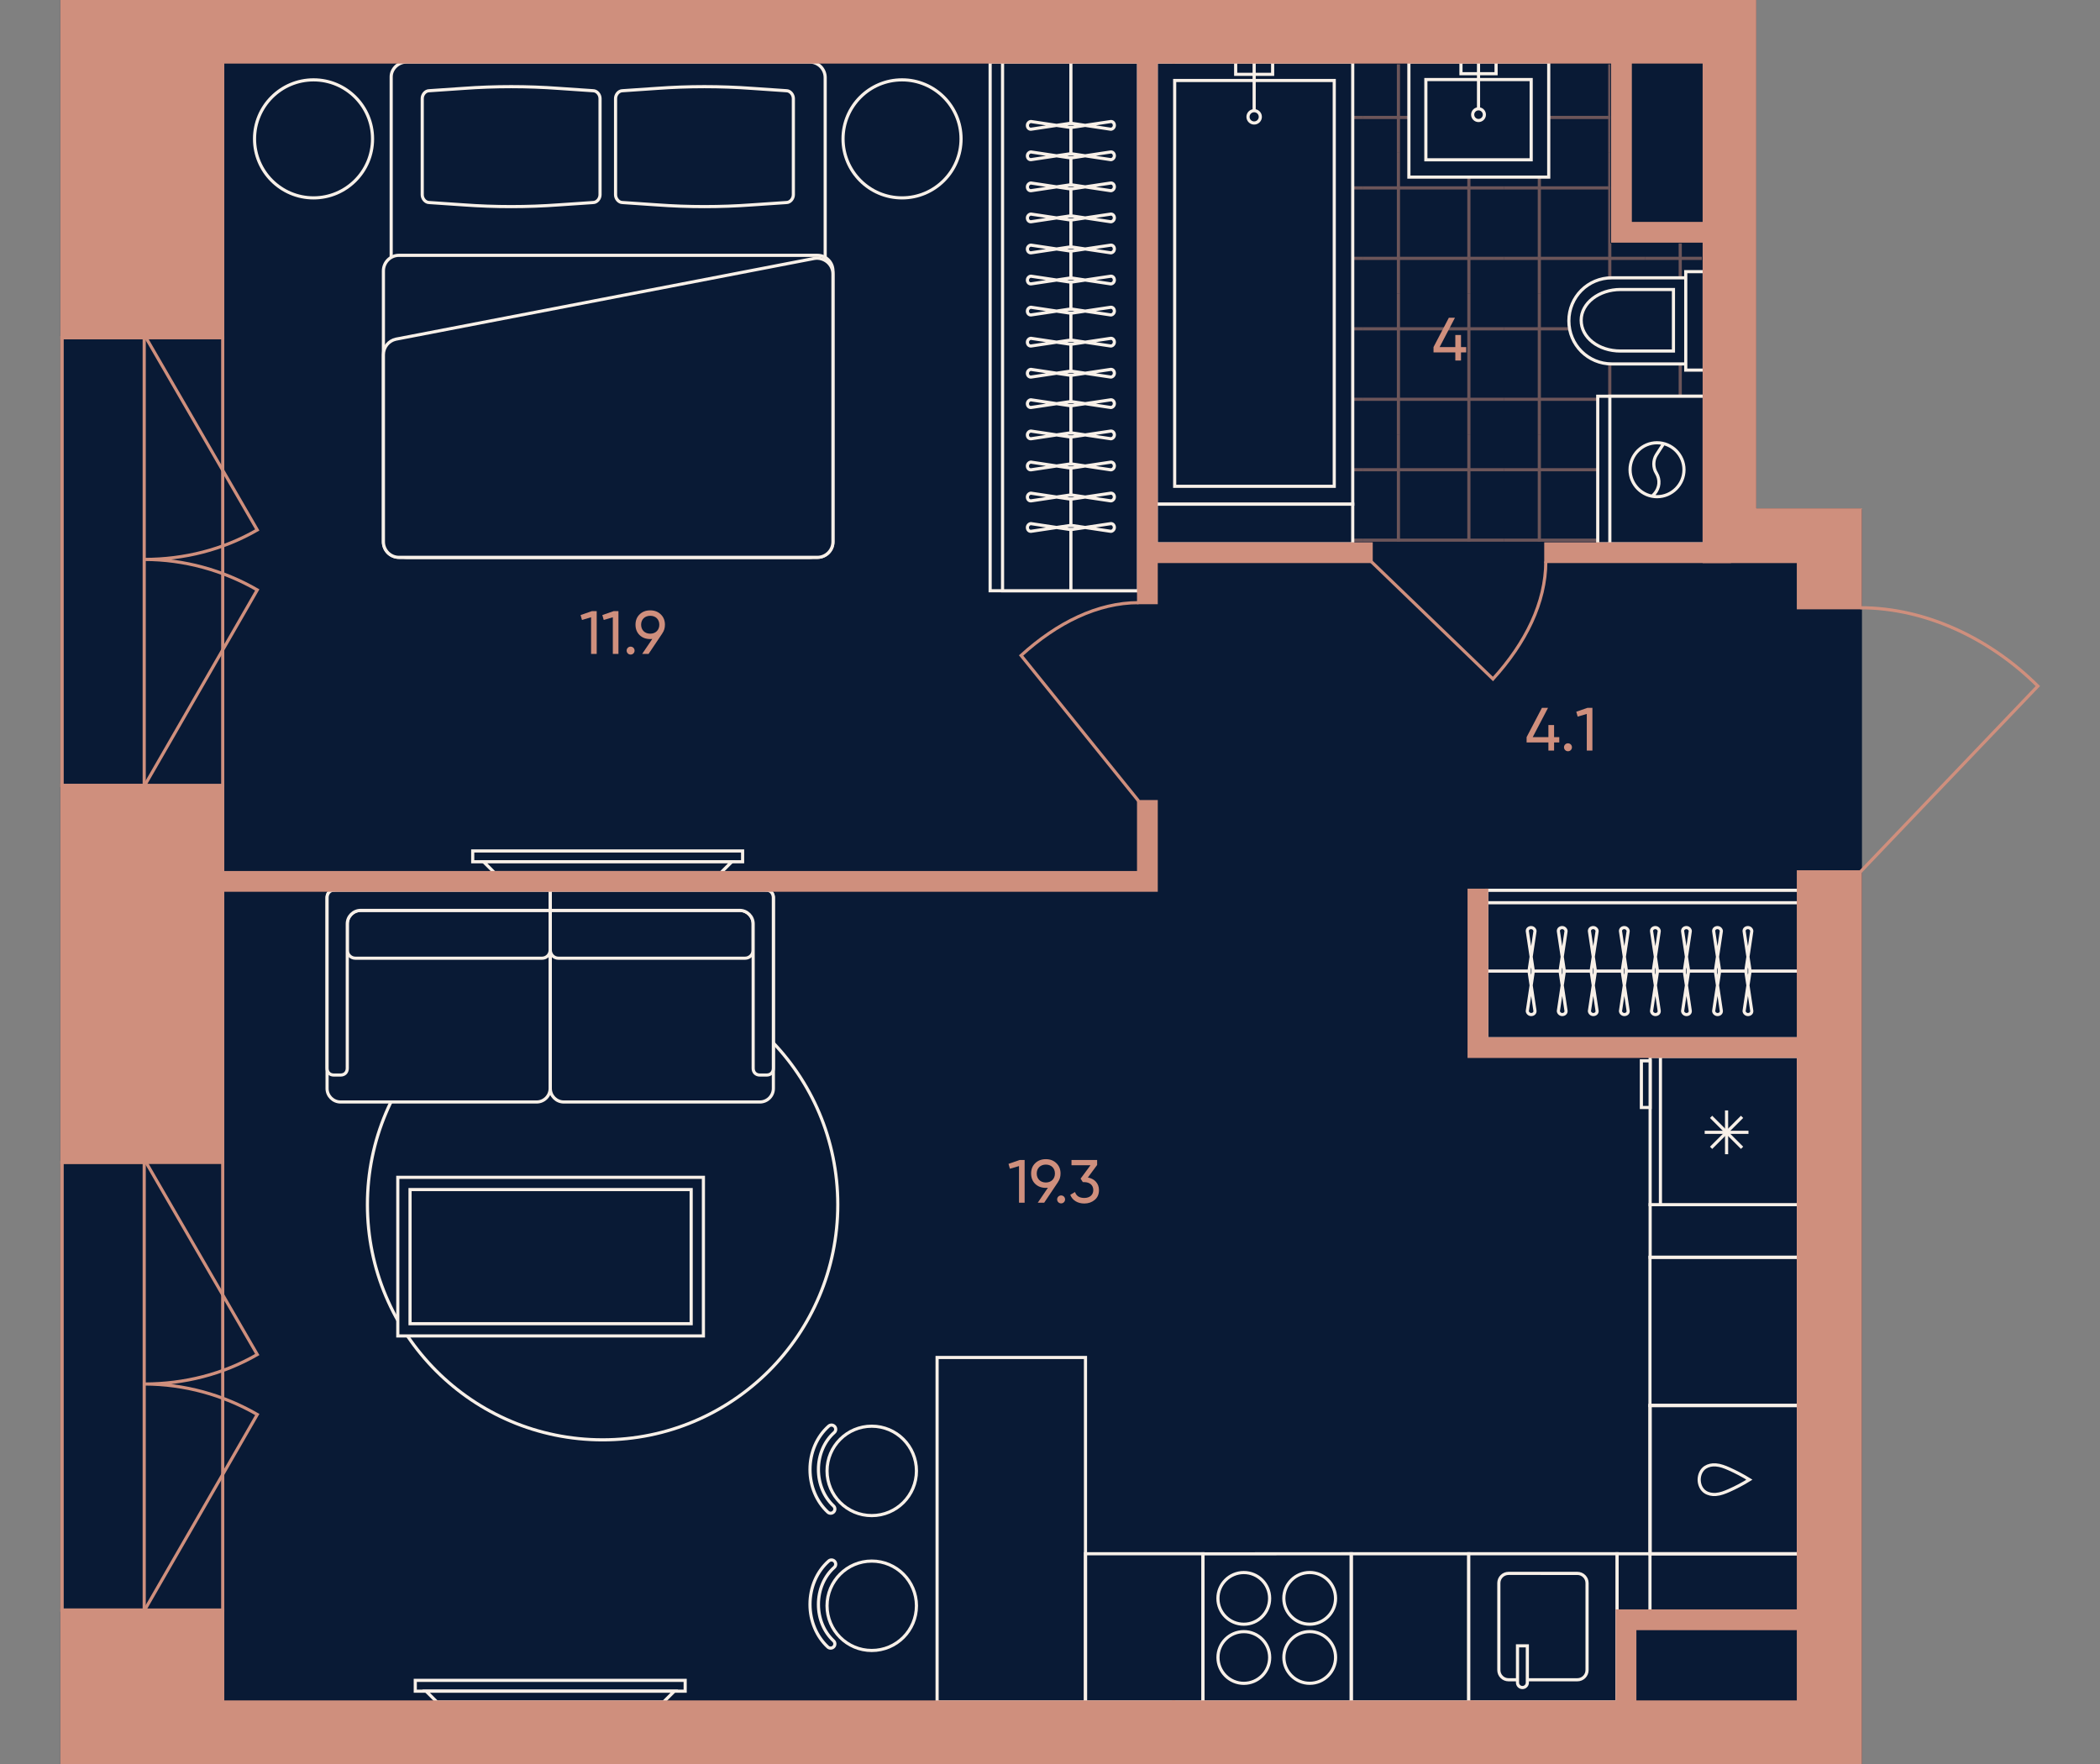 <?xml version="1.0" encoding="utf-8"?>
<!-- Generator: Adobe Illustrator 27.9.0, SVG Export Plug-In . SVG Version: 6.00 Build 0)  -->
<svg version="1.1" id="plan" xmlns="http://www.w3.org/2000/svg" xmlns:xlink="http://www.w3.org/1999/xlink" x="0px" y="0px"
	 viewBox="0 0 500 420" style="enable-background:new 0 0 500 420;" xml:space="preserve">
<rect x="0" y="0" width="500" height="420" fill="#808080" stroke="none"/>
<style type="text/css">
	.st0{fill:#091A35;stroke:#091A35;stroke-width:0.75;stroke-linejoin:round;}
	.st1{clip-path:url(#SVGID_00000010997415291093783130000003022207207204978050_);}
	.st2{opacity:0.5;clip-path:url(#SVGID_00000167395487477658314210000001699234568440435598_);}
	.st3{fill:none;stroke:#CF8F7D;stroke-width:0.75;}
	.st4{opacity:0.5;clip-path:url(#SVGID_00000178202853772319020980000011085787093390095537_);}
	.st5{opacity:0.5;clip-path:url(#SVGID_00000000904523658739587770000007200286535531060381_);}
	.st6{opacity:0.5;clip-path:url(#SVGID_00000003065826603547138150000000158661895307427201_);}
	.st7{opacity:0.5;clip-path:url(#SVGID_00000155144747425134057070000016285485490958231681_);}
	.st8{opacity:0.5;clip-path:url(#SVGID_00000045596336702052726080000011633315783447947929_);}
	.st9{opacity:0.5;clip-path:url(#SVGID_00000070806622402004446010000009154040156224232327_);}
	.st10{opacity:0.5;clip-path:url(#SVGID_00000014614800008782513630000008891403325058904498_);}
	.st11{opacity:0.5;clip-path:url(#SVGID_00000134963009276928004990000002317342845129079227_);}
	.st12{opacity:0.5;clip-path:url(#SVGID_00000054268269816187030930000007581890257555596459_);}
	.st13{opacity:0.5;clip-path:url(#SVGID_00000119796214359158565230000017078791531129513361_);}
	.st14{opacity:0.5;clip-path:url(#SVGID_00000058585892653105230520000008703016848481356946_);}
	.st15{opacity:0.5;clip-path:url(#SVGID_00000026850742999241990310000004452758462436687773_);}
	.st16{opacity:0.5;clip-path:url(#SVGID_00000040542185106964663110000004600151795085269907_);}
	.st17{opacity:0.5;clip-path:url(#SVGID_00000019654358704923046280000013203566820157972653_);}
	.st18{opacity:0.5;clip-path:url(#SVGID_00000177448198770242826960000004297821889633263532_);}
	.st19{opacity:0.5;clip-path:url(#SVGID_00000027597249796325156410000008359370824893979539_);}
	.st20{opacity:0.5;clip-path:url(#SVGID_00000075868240593267531710000006223789546941241767_);}
	.st21{opacity:0.5;clip-path:url(#SVGID_00000183249367558415778900000012768042666724508308_);}
	.st22{opacity:0.5;clip-path:url(#SVGID_00000143609534672940354790000017016777081695791241_);}
	.st23{fill:#091A35;stroke:#F8F0E8;stroke-width:0.75;}
	.st24{fill:#091A35;}
	.st25{fill:none;stroke:#F8F0E8;stroke-width:0.75;}
	.st26{fill:none;stroke:#F8F0E8;stroke-width:0.75;stroke-miterlimit:10;}
	.st27{fill-rule:evenodd;clip-rule:evenodd;fill:#091A35;stroke:#F8F0E8;stroke-width:0.75;}
	.st28{fill:#CF8F7D;}
	.st29{fill:none;stroke:#CF8F7D;stroke-width:0.75;stroke-miterlimit:10;}
	.st30{fill:#CF8F7D;stroke:#CF8F7D;stroke-width:0.75;stroke-miterlimit:10;}
	.st31{fill:none;stroke:#CF8F7D;stroke-width:0.75;stroke-linecap:square;}
</style>
<g id="Floor">
	<polygon id="_x31_0_00000147901741794315579300000001355655543518101898_" class="st0" points="442.952,144.708 
		442.952,144.708 442.952,121.404 417.795,121.404 417.795,0 14.747,0 14.747,420 442.952,420 
		442.952,207.582 442.952,207.582 	"/>
	<g id="Wet_Floor_00000041295637080887135720000011078357408647869100_">
		<g>
			<defs>
				<path id="SVGID_1_" d="M275.79,15.267h107.674v42.637h21.797v71.086H275.79V15.267z"/>
			</defs>
			<clipPath id="SVGID_00000172420213277971431640000017002960322517208497_">
				<use xlink:href="#SVGID_1_"  style="overflow:visible;"/>
			</clipPath>
			<g style="clip-path:url(#SVGID_00000172420213277971431640000017002960322517208497_);">
				<g>
					<defs>
						
							<rect id="SVGID_00000068667063023548068050000005902304670492799882_" x="391.667" y="2.807" width="33.548" height="33.548"/>
					</defs>
					<clipPath id="SVGID_00000054966660479310075420000015565970700949918367_">
						<use xlink:href="#SVGID_00000068667063023548068050000005902304670492799882_"  style="overflow:visible;"/>
					</clipPath>
					<g style="opacity:0.5;clip-path:url(#SVGID_00000054966660479310075420000015565970700949918367_);">
						<line class="st3" x1="425.215" y1="11.193" x2="391.667" y2="11.193"/>
						<line class="st3" x1="391.667" y1="27.967" x2="425.215" y2="27.967"/>
						<line class="st3" x1="400.054" y1="2.806" x2="400.054" y2="36.354"/>
						<line class="st3" x1="416.828" y1="36.354" x2="416.828" y2="2.806"/>
					</g>
				</g>
			</g>
			<g style="clip-path:url(#SVGID_00000172420213277971431640000017002960322517208497_);">
				<g>
					<defs>
						
							<rect id="SVGID_00000049929163310262070460000016585273134553548697_" x="391.667" y="36.354" width="33.548" height="33.548"/>
					</defs>
					<clipPath id="SVGID_00000142864215718924573140000000500829575569644165_">
						<use xlink:href="#SVGID_00000049929163310262070460000016585273134553548697_"  style="overflow:visible;"/>
					</clipPath>
					<g style="opacity:0.5;clip-path:url(#SVGID_00000142864215718924573140000000500829575569644165_);">
						<line class="st3" x1="425.215" y1="44.741" x2="391.667" y2="44.741"/>
						<line class="st3" x1="391.667" y1="61.515" x2="425.215" y2="61.515"/>
						<line class="st3" x1="400.054" y1="36.354" x2="400.054" y2="69.901"/>
						<line class="st3" x1="416.828" y1="69.901" x2="416.828" y2="36.354"/>
					</g>
				</g>
			</g>
			<g style="clip-path:url(#SVGID_00000172420213277971431640000017002960322517208497_);">
				<g>
					<defs>
						
							<rect id="SVGID_00000179621536408673138030000016918690410587298711_" x="391.667" y="69.902" width="33.548" height="33.548"/>
					</defs>
					<clipPath id="SVGID_00000018225626759308890450000013118377237680544648_">
						<use xlink:href="#SVGID_00000179621536408673138030000016918690410587298711_"  style="overflow:visible;"/>
					</clipPath>
					<g style="opacity:0.5;clip-path:url(#SVGID_00000018225626759308890450000013118377237680544648_);">
						<line class="st3" x1="425.215" y1="78.288" x2="391.667" y2="78.288"/>
						<line class="st3" x1="391.667" y1="95.062" x2="425.215" y2="95.062"/>
						<line class="st3" x1="400.054" y1="69.901" x2="400.054" y2="103.449"/>
						<line class="st3" x1="416.828" y1="103.449" x2="416.828" y2="69.901"/>
					</g>
				</g>
			</g>
			<g style="clip-path:url(#SVGID_00000172420213277971431640000017002960322517208497_);">
				<g>
					<defs>
						
							<rect id="SVGID_00000101091736299218601330000011934476956884937390_" x="391.667" y="103.449" width="33.548" height="33.548"/>
					</defs>
					<clipPath id="SVGID_00000165914526190381960980000015326891493930278799_">
						<use xlink:href="#SVGID_00000101091736299218601330000011934476956884937390_"  style="overflow:visible;"/>
					</clipPath>
					<g style="opacity:0.5;clip-path:url(#SVGID_00000165914526190381960980000015326891493930278799_);">
						<line class="st3" x1="425.215" y1="111.836" x2="391.667" y2="111.836"/>
						<line class="st3" x1="391.667" y1="128.61" x2="425.215" y2="128.61"/>
						<line class="st3" x1="400.054" y1="103.449" x2="400.054" y2="136.997"/>
						<line class="st3" x1="416.828" y1="136.997" x2="416.828" y2="103.449"/>
					</g>
				</g>
			</g>
			<g style="clip-path:url(#SVGID_00000172420213277971431640000017002960322517208497_);">
				<g>
					<defs>
						
							<rect id="SVGID_00000020362574093237016180000000836909760828957077_" x="358.12" y="2.807" width="33.548" height="33.548"/>
					</defs>
					<clipPath id="SVGID_00000130639531424034015130000009890850757754887056_">
						<use xlink:href="#SVGID_00000020362574093237016180000000836909760828957077_"  style="overflow:visible;"/>
					</clipPath>
					<g style="opacity:0.5;clip-path:url(#SVGID_00000130639531424034015130000009890850757754887056_);">
						<line class="st3" x1="391.667" y1="11.193" x2="358.12" y2="11.193"/>
						<line class="st3" x1="358.12" y1="27.967" x2="391.667" y2="27.967"/>
						<line class="st3" x1="366.507" y1="2.806" x2="366.507" y2="36.354"/>
						<line class="st3" x1="383.28" y1="36.354" x2="383.28" y2="2.806"/>
					</g>
				</g>
			</g>
			<g style="clip-path:url(#SVGID_00000172420213277971431640000017002960322517208497_);">
				<g>
					<defs>
						
							<rect id="SVGID_00000106851429057931085830000010277341427170233217_" x="358.12" y="36.354" width="33.548" height="33.548"/>
					</defs>
					<clipPath id="SVGID_00000098183968128070613840000014661857206949416619_">
						<use xlink:href="#SVGID_00000106851429057931085830000010277341427170233217_"  style="overflow:visible;"/>
					</clipPath>
					<g style="opacity:0.5;clip-path:url(#SVGID_00000098183968128070613840000014661857206949416619_);">
						<line class="st3" x1="391.667" y1="44.741" x2="358.12" y2="44.741"/>
						<line class="st3" x1="358.12" y1="61.515" x2="391.667" y2="61.515"/>
						<line class="st3" x1="366.507" y1="36.354" x2="366.507" y2="69.901"/>
						<line class="st3" x1="383.28" y1="69.901" x2="383.28" y2="36.354"/>
					</g>
				</g>
			</g>
			<g style="clip-path:url(#SVGID_00000172420213277971431640000017002960322517208497_);">
				<g>
					<defs>
						
							<rect id="SVGID_00000025427935925050395950000004552501920783404195_" x="358.12" y="69.902" width="33.548" height="33.548"/>
					</defs>
					<clipPath id="SVGID_00000090993737251846236980000013674419339169981847_">
						<use xlink:href="#SVGID_00000025427935925050395950000004552501920783404195_"  style="overflow:visible;"/>
					</clipPath>
					<g style="opacity:0.5;clip-path:url(#SVGID_00000090993737251846236980000013674419339169981847_);">
						<line class="st3" x1="391.667" y1="78.288" x2="358.12" y2="78.288"/>
						<line class="st3" x1="358.12" y1="95.062" x2="391.667" y2="95.062"/>
						<line class="st3" x1="366.507" y1="69.901" x2="366.507" y2="103.449"/>
						<line class="st3" x1="383.28" y1="103.449" x2="383.28" y2="69.901"/>
					</g>
				</g>
			</g>
			<g style="clip-path:url(#SVGID_00000172420213277971431640000017002960322517208497_);">
				<g>
					<defs>
						
							<rect id="SVGID_00000152984491806085675100000011947848448472625554_" x="358.12" y="103.449" width="33.548" height="33.548"/>
					</defs>
					<clipPath id="SVGID_00000122699783159018274490000004549880949407556239_">
						<use xlink:href="#SVGID_00000152984491806085675100000011947848448472625554_"  style="overflow:visible;"/>
					</clipPath>
					<g style="opacity:0.5;clip-path:url(#SVGID_00000122699783159018274490000004549880949407556239_);">
						<line class="st3" x1="391.667" y1="111.836" x2="358.12" y2="111.836"/>
						<line class="st3" x1="358.12" y1="128.61" x2="391.667" y2="128.61"/>
						<line class="st3" x1="366.507" y1="103.449" x2="366.507" y2="136.997"/>
						<line class="st3" x1="383.28" y1="136.997" x2="383.28" y2="103.449"/>
					</g>
				</g>
			</g>
			<g style="clip-path:url(#SVGID_00000172420213277971431640000017002960322517208497_);">
				<g>
					<defs>
						
							<rect id="SVGID_00000172409725334817902200000011715403418850055615_" x="324.572" y="2.807" width="33.548" height="33.548"/>
					</defs>
					<clipPath id="SVGID_00000105420783083111700610000003455125832637944707_">
						<use xlink:href="#SVGID_00000172409725334817902200000011715403418850055615_"  style="overflow:visible;"/>
					</clipPath>
					<g style="opacity:0.5;clip-path:url(#SVGID_00000105420783083111700610000003455125832637944707_);">
						<line class="st3" x1="358.12" y1="11.193" x2="324.572" y2="11.193"/>
						<line class="st3" x1="324.572" y1="27.967" x2="358.12" y2="27.967"/>
						<line class="st3" x1="332.959" y1="2.806" x2="332.959" y2="36.354"/>
						<line class="st3" x1="349.733" y1="36.354" x2="349.733" y2="2.806"/>
					</g>
				</g>
			</g>
			<g style="clip-path:url(#SVGID_00000172420213277971431640000017002960322517208497_);">
				<g>
					<defs>
						
							<rect id="SVGID_00000124851541937854457420000013934062365810729101_" x="324.572" y="36.354" width="33.548" height="33.548"/>
					</defs>
					<clipPath id="SVGID_00000009572603342918865020000015229646471949781912_">
						<use xlink:href="#SVGID_00000124851541937854457420000013934062365810729101_"  style="overflow:visible;"/>
					</clipPath>
					<g style="opacity:0.5;clip-path:url(#SVGID_00000009572603342918865020000015229646471949781912_);">
						<line class="st3" x1="358.12" y1="44.741" x2="324.572" y2="44.741"/>
						<line class="st3" x1="324.572" y1="61.515" x2="358.12" y2="61.515"/>
						<line class="st3" x1="332.959" y1="36.354" x2="332.959" y2="69.901"/>
						<line class="st3" x1="349.733" y1="69.901" x2="349.733" y2="36.354"/>
					</g>
				</g>
			</g>
			<g style="clip-path:url(#SVGID_00000172420213277971431640000017002960322517208497_);">
				<g>
					<defs>
						
							<rect id="SVGID_00000111882982386176940970000008625355542724374432_" x="324.572" y="69.902" width="33.548" height="33.548"/>
					</defs>
					<clipPath id="SVGID_00000073710992335118937010000013137333475134659772_">
						<use xlink:href="#SVGID_00000111882982386176940970000008625355542724374432_"  style="overflow:visible;"/>
					</clipPath>
					<g style="opacity:0.5;clip-path:url(#SVGID_00000073710992335118937010000013137333475134659772_);">
						<line class="st3" x1="358.12" y1="78.288" x2="324.572" y2="78.288"/>
						<line class="st3" x1="324.572" y1="95.062" x2="358.12" y2="95.062"/>
						<line class="st3" x1="332.959" y1="69.901" x2="332.959" y2="103.449"/>
						<line class="st3" x1="349.733" y1="103.449" x2="349.733" y2="69.901"/>
					</g>
				</g>
			</g>
			<g style="clip-path:url(#SVGID_00000172420213277971431640000017002960322517208497_);">
				<g>
					<defs>
						
							<rect id="SVGID_00000083797679005144422420000002318384231119682214_" x="324.572" y="103.449" width="33.548" height="33.548"/>
					</defs>
					<clipPath id="SVGID_00000148641470348256978550000017941576331672124293_">
						<use xlink:href="#SVGID_00000083797679005144422420000002318384231119682214_"  style="overflow:visible;"/>
					</clipPath>
					<g style="opacity:0.5;clip-path:url(#SVGID_00000148641470348256978550000017941576331672124293_);">
						<line class="st3" x1="358.12" y1="111.836" x2="324.572" y2="111.836"/>
						<line class="st3" x1="324.572" y1="128.61" x2="358.12" y2="128.61"/>
						<line class="st3" x1="332.959" y1="103.449" x2="332.959" y2="136.997"/>
						<line class="st3" x1="349.733" y1="136.997" x2="349.733" y2="103.449"/>
					</g>
				</g>
			</g>
			<g style="clip-path:url(#SVGID_00000172420213277971431640000017002960322517208497_);">
				<g>
					<defs>
						
							<rect id="SVGID_00000060730919586879345910000011892324770010062209_" x="291.024" y="2.807" width="33.548" height="33.548"/>
					</defs>
					<clipPath id="SVGID_00000048492807078752363040000016428641341557011584_">
						<use xlink:href="#SVGID_00000060730919586879345910000011892324770010062209_"  style="overflow:visible;"/>
					</clipPath>
					<g style="opacity:0.5;clip-path:url(#SVGID_00000048492807078752363040000016428641341557011584_);">
						<line class="st3" x1="324.572" y1="11.193" x2="291.025" y2="11.193"/>
						<line class="st3" x1="291.025" y1="27.967" x2="324.572" y2="27.967"/>
						<line class="st3" x1="299.411" y1="2.806" x2="299.411" y2="36.354"/>
						<line class="st3" x1="316.185" y1="36.354" x2="316.185" y2="2.806"/>
					</g>
				</g>
			</g>
			<g style="clip-path:url(#SVGID_00000172420213277971431640000017002960322517208497_);">
				<g>
					<defs>
						
							<rect id="SVGID_00000143619551791102490560000003952685989420759226_" x="291.024" y="36.354" width="33.548" height="33.548"/>
					</defs>
					<clipPath id="SVGID_00000045617092747474686500000010870494161780527022_">
						<use xlink:href="#SVGID_00000143619551791102490560000003952685989420759226_"  style="overflow:visible;"/>
					</clipPath>
					<g style="opacity:0.5;clip-path:url(#SVGID_00000045617092747474686500000010870494161780527022_);">
						<line class="st3" x1="324.572" y1="44.741" x2="291.025" y2="44.741"/>
						<line class="st3" x1="291.025" y1="61.515" x2="324.572" y2="61.515"/>
						<line class="st3" x1="299.411" y1="36.354" x2="299.411" y2="69.901"/>
						<line class="st3" x1="316.185" y1="69.901" x2="316.185" y2="36.354"/>
					</g>
				</g>
			</g>
			<g style="clip-path:url(#SVGID_00000172420213277971431640000017002960322517208497_);">
				<g>
					<defs>
						
							<rect id="SVGID_00000036968460573926428740000006959735840606298252_" x="291.024" y="69.902" width="33.548" height="33.548"/>
					</defs>
					<clipPath id="SVGID_00000063621696508313513240000011103790065386570677_">
						<use xlink:href="#SVGID_00000036968460573926428740000006959735840606298252_"  style="overflow:visible;"/>
					</clipPath>
					<g style="opacity:0.5;clip-path:url(#SVGID_00000063621696508313513240000011103790065386570677_);">
						<line class="st3" x1="324.572" y1="78.288" x2="291.025" y2="78.288"/>
						<line class="st3" x1="291.025" y1="95.062" x2="324.572" y2="95.062"/>
						<line class="st3" x1="299.411" y1="69.901" x2="299.411" y2="103.449"/>
						<line class="st3" x1="316.185" y1="103.449" x2="316.185" y2="69.901"/>
					</g>
				</g>
			</g>
			<g style="clip-path:url(#SVGID_00000172420213277971431640000017002960322517208497_);">
				<g>
					<defs>
						
							<rect id="SVGID_00000052080569817038593870000013541371924352492683_" x="291.024" y="103.449" width="33.548" height="33.548"/>
					</defs>
					<clipPath id="SVGID_00000093856979397386100540000005057288516525424575_">
						<use xlink:href="#SVGID_00000052080569817038593870000013541371924352492683_"  style="overflow:visible;"/>
					</clipPath>
					<g style="opacity:0.5;clip-path:url(#SVGID_00000093856979397386100540000005057288516525424575_);">
						<line class="st3" x1="324.572" y1="111.836" x2="291.025" y2="111.836"/>
						<line class="st3" x1="291.025" y1="128.61" x2="324.572" y2="128.61"/>
						<line class="st3" x1="299.411" y1="103.449" x2="299.411" y2="136.997"/>
						<line class="st3" x1="316.185" y1="136.997" x2="316.185" y2="103.449"/>
					</g>
				</g>
			</g>
			<g style="clip-path:url(#SVGID_00000172420213277971431640000017002960322517208497_);">
				<g>
					<defs>
						
							<rect id="SVGID_00000151514283550571321380000004591146827660573322_" x="257.477" y="2.807" width="33.548" height="33.548"/>
					</defs>
					<clipPath id="SVGID_00000106832201398680025110000005164990889947916418_">
						<use xlink:href="#SVGID_00000151514283550571321380000004591146827660573322_"  style="overflow:visible;"/>
					</clipPath>
					<g style="opacity:0.5;clip-path:url(#SVGID_00000106832201398680025110000005164990889947916418_);">
						<line class="st3" x1="291.025" y1="11.193" x2="257.477" y2="11.193"/>
						<line class="st3" x1="257.477" y1="27.967" x2="291.025" y2="27.967"/>
						<line class="st3" x1="265.864" y1="2.806" x2="265.864" y2="36.354"/>
						<line class="st3" x1="282.638" y1="36.354" x2="282.638" y2="2.806"/>
					</g>
				</g>
			</g>
			<g style="clip-path:url(#SVGID_00000172420213277971431640000017002960322517208497_);">
				<g>
					<defs>
						
							<rect id="SVGID_00000123427885395928171420000014894442791141682097_" x="257.477" y="36.354" width="33.548" height="33.548"/>
					</defs>
					<clipPath id="SVGID_00000093885652669711799830000012249624888157362821_">
						<use xlink:href="#SVGID_00000123427885395928171420000014894442791141682097_"  style="overflow:visible;"/>
					</clipPath>
					<g style="opacity:0.5;clip-path:url(#SVGID_00000093885652669711799830000012249624888157362821_);">
						<line class="st3" x1="291.025" y1="44.741" x2="257.477" y2="44.741"/>
						<line class="st3" x1="257.477" y1="61.515" x2="291.025" y2="61.515"/>
						<line class="st3" x1="265.864" y1="36.354" x2="265.864" y2="69.901"/>
						<line class="st3" x1="282.638" y1="69.901" x2="282.638" y2="36.354"/>
					</g>
				</g>
			</g>
			<g style="clip-path:url(#SVGID_00000172420213277971431640000017002960322517208497_);">
				<g>
					<defs>
						
							<rect id="SVGID_00000096774344543935113060000003071110748929497005_" x="257.477" y="69.902" width="33.548" height="33.548"/>
					</defs>
					<clipPath id="SVGID_00000155855700600437201450000007142104745686509742_">
						<use xlink:href="#SVGID_00000096774344543935113060000003071110748929497005_"  style="overflow:visible;"/>
					</clipPath>
					<g style="opacity:0.5;clip-path:url(#SVGID_00000155855700600437201450000007142104745686509742_);">
						<line class="st3" x1="291.025" y1="78.288" x2="257.477" y2="78.288"/>
						<line class="st3" x1="257.477" y1="95.062" x2="291.025" y2="95.062"/>
						<line class="st3" x1="265.864" y1="69.901" x2="265.864" y2="103.449"/>
						<line class="st3" x1="282.638" y1="103.449" x2="282.638" y2="69.901"/>
					</g>
				</g>
			</g>
			<g style="clip-path:url(#SVGID_00000172420213277971431640000017002960322517208497_);">
				<g>
					<defs>
						
							<rect id="SVGID_00000026882606484646803360000007524348305975645848_" x="257.477" y="103.449" width="33.548" height="33.548"/>
					</defs>
					<clipPath id="SVGID_00000155834681968585512120000004409465898411486104_">
						<use xlink:href="#SVGID_00000026882606484646803360000007524348305975645848_"  style="overflow:visible;"/>
					</clipPath>
					<g style="opacity:0.5;clip-path:url(#SVGID_00000155834681968585512120000004409465898411486104_);">
						<line class="st3" x1="291.025" y1="111.836" x2="257.477" y2="111.836"/>
						<line class="st3" x1="257.477" y1="128.61" x2="291.025" y2="128.61"/>
						<line class="st3" x1="265.864" y1="103.449" x2="265.864" y2="136.997"/>
						<line class="st3" x1="282.638" y1="136.997" x2="282.638" y2="103.449"/>
					</g>
				</g>
			</g>
		</g>
	</g>
</g>
<g id="Furniture">
	<g id="Bathroom_00000003106832051702784610000014176521170986690238_">
		<g id="Bath_00000178193284872452866940000009478649884539436428_">
		</g>
		<g id="WC_00000008827087513817149490000014836632572875657363_">
		</g>
		<g id="Sink_00000026160089068775383570000013672168711159341729_">
		</g>
		<g id="WM_00000145044373250570460830000003723045614648773304_">
		</g>
		<g id="Bath_00000023280589782491198860000013615762184319605384_">
			<g>
				<g>
					
						<rect id="Rectangle_105_x5F_3_00000075860782620273137120000011359555207591990414_" x="275.286" y="14.763" class="st23" width="46.793" height="105.284"/>
					
						<rect id="Rectangle_106_x5F_5_00000031175050831662131470000001375776282790885304_" x="279.686" y="19.163" class="st23" width="37.992" height="96.626"/>
					<g id="Tap_3_00000146468133928195675040000010681834589798130078_">
						
							<rect id="Rectangle_106_x5F_6_00000117663913897308923620000006483817784562736266_" x="294.208" y="14.763" class="st23" width="8.801" height="2.934"/>
						
							<circle id="Ellipse_108_x5F_3_00000093899624863046349030000018304075940414609592_" class="st23" cx="298.609" cy="27.818" r="1.467"/>
						<path id="Vector_19_x5F_3_00000023960104093699910070000001545474454146465672_" class="st23" d="M298.609,26.351V14.763"/>
					</g>
				</g>
				<rect x="275.286" y="120.047" class="st23" width="46.793" height="9.446"/>
			</g>
		</g>
		<g id="WC_00000090263295114087155090000015525928707007579776_">
			<g>
				<path class="st24" d="M401.37,66.146v20.506v1.465h4.394V64.681h-4.394V66.146z"/>
				<path class="st24" d="M383.793,66.146c-5.713,0-10.253,4.541-10.253,10.253s4.541,10.253,10.253,10.253h17.577
					V66.146H383.793z"/>
				<path class="st23" d="M401.37,66.146v20.506 M401.37,66.146h-17.577c-5.713,0-10.253,4.541-10.253,10.253
					s4.541,10.253,10.253,10.253h17.577 M401.37,66.146v-1.465h4.394v23.436h-4.394v-1.465"/>
				<path id="WC_00000137133035210183104720000002552250091792345216_" class="st23" d="M385.844,68.929
					c-5.127,0-9.374,3.222-9.374,7.324s4.101,7.324,9.374,7.324h12.597V68.929H385.844z"/>
			</g>
		</g>
		<g id="Sink_00000026142128102473065130000006584089562566919582_">
			<g>
				
					<rect id="Rectangle_105_x5F_2_00000033332074882824329710000013725223571142689166_" x="335.45" y="14.763" class="st23" width="33.296" height="27.405"/>
				
					<rect id="Rectangle_106_x5F_3_00000063599404392655112060000008715583160605925557_" x="339.49" y="18.942" class="st23" width="25.076" height="19.105"/>
				<g id="Tap_2_00000163790537248316219060000002834134944258507176_">
					
						<rect id="Rectangle_106_x5F_4_00000048486586795697555540000009138371961594260895_" x="347.849" y="14.763" class="st23" width="8.359" height="2.786"/>
					
						<circle id="Ellipse_108_x5F_2_00000109746510405515639280000004433010865194813349_" class="st23" cx="352.029" cy="27.301" r="1.393"/>
					<path id="Vector_19_x5F_2_00000095311173551923607500000011569199118276816815_" class="st23" d="M352.029,25.908V14.763"/>
				</g>
			</g>
		</g>
		<g id="WM_00000178885377368525193980000012743504834390246320_">
			<g>
				
					<rect id="Rectangle_105_x5F_4_00000171690860074539852070000000444946666821531811_" x="380.414" y="94.343" class="st23" width="25.351" height="35.151"/>
				
					<rect id="Rectangle_106_x5F_8_00000071525278339729298610000013921432507962694279_" x="383.294" y="94.343" class="st23" width="22.471" height="35.151"/>
				<g id="Vector_3_00000088125000101435360250000012859182953955098754_">
					<path class="st24" d="M388.109,111.838c0-3.531,2.889-6.42,6.42-6.42c3.531,0,6.42,2.889,6.42,6.42
						c0,3.531-2.889,6.42-6.42,6.42C390.998,118.259,388.109,115.37,388.109,111.838z"/>
					<path class="st25" d="M396.134,105.579l-1.766,2.729c-0.803,1.284-0.803,3.05,0,4.334
						c0.963,1.605,0.802,3.531-0.481,4.976l-0.533,0.533 M388.109,111.838c0-3.531,2.889-6.42,6.42-6.42
						c3.531,0,6.42,2.889,6.42,6.42c0,3.531-2.889,6.42-6.42,6.42
						C390.998,118.259,388.109,115.37,388.109,111.838z"/>
				</g>
			</g>
		</g>
	</g>
	<g id="Sofa_00000124850226402579289540000018279511276634563240_">
		<g id="Small_x5F_table_00000126316649115733070270000010994578174897693841_">
		</g>
		<g id="Small_x5F_table_00000163066580462611405870000018383001962244433794_">
			
				<circle id="Ellipse_110_00000136373068911703475840000011408158528548393393_" class="st23" cx="143.477" cy="286.822" r="55.996"/>
			<g id="Table_00000042705276998056584140000017396573863412720256_">
				
					<rect id="Rectangle_115_00000020373393382333608970000017371706141430400443_" x="94.714" y="280.315" class="st23" width="72.766" height="37.768"/>
				
					<rect id="Rectangle_116_x5F_3_00000143580691389588535230000013709047199873109926_" x="97.63" y="283.231" class="st23" width="66.933" height="31.935"/>
			</g>
		</g>
		<g id="Wardrobe_00000084514837926655307320000000583549718520522936_">
			<rect x="353.981" y="211.97" class="st26" width="75.463" height="35.348"/>
			<g>
				<polygon class="st26" points="417.471,243.82 417.46,215.455 407.34,230.084 				"/>
				<path class="st26" d="M400.903,230.082c-0.002-4.026,6.436-4.028,6.437-0.003"/>
			</g>
			<g>
				<polygon class="st26" points="398.187,243.827 398.176,215.463 388.056,230.092 				"/>
				<path class="st26" d="M381.618,230.089c-0.002-4.026,6.436-4.028,6.437-0.003"/>
			</g>
			<g>
				<polygon class="st26" points="378.126,243.827 378.115,215.463 367.995,230.092 				"/>
				<path class="st26" d="M361.558,230.089c-0.002-4.026,6.436-4.028,6.437-0.003"/>
			</g>
		</g>
		<g id="TV_00000086652997063412359040000015352411539072814981_">
			<g>
				
					<rect id="Rectangle_116_x5F_2_00000042708789157161439170000007430139775158711710_" x="98.875" y="400.084" class="st23" width="64.26" height="2.575"/>
				<path id="Rectangle_117_x5F_2_00000152223631082313876310000015309018378486250369_" class="st23" d="M160.559,402.66
					h-59.109l2.575,2.575h53.958L160.559,402.66z"/>
			</g>
		</g>
		<g id="Small_x5F_sofa_00000072991342029740085290000004940534692473532328_">
			<path class="st27" d="M184.135,213.715v1.603v39.041v4.81c0,1.764-1.443,3.207-3.207,3.207h-46.696
				c-1.764,0-3.207-1.443-3.207-3.207v-31.025v-11.383v-1.443v-3.367h51.506
				C183.493,211.951,184.135,212.753,184.135,213.715z"/>
			<path id="Rectangle_113_00000069373934661281044850000002603929931400535961_" class="st23" d="M176.118,216.761h-45.093v9.46
				c0,1.062,0.861,1.923,1.923,1.923h44.453c1.062,0,1.923-0.861,1.923-1.923v-6.254
				C179.325,218.197,177.889,216.761,176.118,216.761z"/>
			<g id="Union_00000109009104641245685020000015077715989072318120_">
				<path class="st27" d="M182.531,211.951c0.962,0,1.603,0.802,1.603,1.764v1.603v39.041
					c0,0.962-0.641,1.603-1.603,1.603h-1.603c-0.962,0-1.603-0.641-1.603-1.603v-34.392
					c0-1.764-1.443-3.207-3.207-3.207H131.025v-4.81H182.531z"/>
			</g>
			<path class="st27" d="M77.875,213.715v1.603v39.041v4.81c0,1.764,1.443,3.207,3.207,3.207h46.696
				c1.764,0,3.207-1.443,3.207-3.207v-31.025v-11.383v-1.443v-3.367H79.478
				C78.517,211.951,77.875,212.753,77.875,213.715z"/>
			<path id="Rectangle_113_00000095333949476482823620000015538186702508275619_" class="st23" d="M85.892,216.761h45.093v9.46
				c0,1.062-0.861,1.923-1.923,1.923H84.609c-1.062,0-1.923-0.861-1.923-1.923v-6.254
				C82.685,218.197,84.121,216.761,85.892,216.761z"/>
			<g id="Union_00000084509375984571451230000006512884464505925762_">
				<path class="st27" d="M79.479,211.951c-0.962,0-1.603,0.802-1.603,1.764v1.603v39.041
					c0,0.962,0.641,1.603,1.603,1.603h1.603c0.962,0,1.603-0.641,1.603-1.603v-34.392
					c0-1.764,1.443-3.207,3.207-3.207h45.093v-4.81H79.479z"/>
			</g>
		</g>
		<g id="TV_x5F_stand_00000075872691333358476800000004273993802910372252_">
			
				<rect id="Rectangle_116_x5F_2_00000094619116237090446050000004594704444174694307_" x="112.552" y="202.607" class="st23" width="64.26" height="2.575"/>
			<path id="Rectangle_117_x5F_2_00000087370914690163435080000008539870889704975749_" class="st23" d="M174.237,205.183h-59.109
				l2.575,2.575h53.958L174.237,205.183z"/>
		</g>
		<g id="Large_x5F_bed_00000013904375275258352410000005882168685944686501_">
			<g id="Bed_00000018956247552380175390000010729277041928175001_">
			</g>
			<g>
				
					<circle id="Ellipse_112_00000181806247748450093720000014843848715861309585_" class="st23" cx="74.652" cy="33.064" r="14.049"/>
				
					<circle id="Ellipse_113_00000014601071333809315920000009827333284342707352_" class="st23" cx="214.773" cy="33.064" r="14.049"/>
				<g id="Bed_00000047751662128625461320000005038360355590145164_">
					<path id="Rectangle_108_x5F_3_00000051341490552277239390000008925927570619059638_" class="st23" d="M96.835,14.763h95.94
						c2.033,0,3.697,1.664,3.697,3.697v110.544c0,2.033-1.664,3.697-3.697,3.697H96.835
						c-2.033,0-3.697-1.664-3.697-3.697V18.275C93.137,16.427,94.801,14.763,96.835,14.763z"/>
					<path id="Rectangle_112_x5F_3_00000142875104336578444510000008911437421183292806_" class="st23" d="M91.289,64.489
						c0-2.033,1.664-3.697,3.697-3.697h99.637c2.033,0,3.697,1.664,3.697,3.697v64.515
						c0,2.033-1.664,3.697-3.697,3.697H94.986c-2.033,0-3.697-1.664-3.697-3.697V64.489z"/>
					<path id="Rectangle_111_x5F_3_00000125560894015468224380000015317008208154043576_" class="st23" d="M91.289,84.454
						c0-1.849,1.294-3.327,2.958-3.697l99.637-19.225c2.218-0.37,4.436,1.294,4.436,3.697v63.775
						c0,2.033-1.664,3.697-3.697,3.697H94.986c-2.033,0-3.697-1.664-3.697-3.697V84.454z"/>
					<path id="Rectangle_110_00000110463255025805704270000005769017424659376043_" class="st23" d="M146.561,23.451
						c0-0.924,0.739-1.849,1.664-1.849l8.134-0.555c7.579-0.555,15.158-0.555,22.737,0l8.134,0.555
						c0.924,0,1.664,0.924,1.664,1.849v22.922c0,0.924-0.739,1.849-1.664,1.849l-8.134,0.555
						c-7.579,0.555-15.158,0.555-22.737,0l-8.134-0.555c-0.924,0-1.664-0.924-1.664-1.849V23.451z"/>
					<path id="Rectangle_113_x5F_5_00000014606005621828498300000003381885793931261116_" class="st23" d="M100.532,23.451
						c0-0.924,0.739-1.849,1.664-1.849l8.134-0.555c7.579-0.555,15.158-0.555,22.737,0l8.134,0.555
						c0.924,0,1.664,0.924,1.664,1.849v22.922c0,0.924-0.739,1.849-1.664,1.849l-8.134,0.555
						c-7.579,0.555-15.158,0.555-22.737,0l-8.134-0.555c-0.924,0-1.664-0.924-1.664-1.849V23.451z"/>
				</g>
			</g>
		</g>
		<g id="Wardrobe_00000125604959821932699230000003765466893703214752_">
			
				<rect id="Rectangle_116_x5F_4_00000117676496274583459220000015723580065366507709_" x="235.747" y="14.764" class="st23" width="35.348" height="125.891"/>
			
				<rect id="Rectangle_117_x5F_3_00000173159687527403618770000000973152502928319364_" x="238.705" y="14.764" class="st23" width="32.39" height="125.891"/>
			<path id="Vector_25_00000172438333876572743070000008562531055539264945_" class="st23" d="M254.974,14.764v125.891"/>
			<g id="Vector_4_00000121265176620362176430000005207525336085042597_">
				<path class="st23" d="M264.291,28.963c0.592-0.148,1.035,0.296,1.035,0.887c0,0.592-0.592,1.035-1.035,0.887
					l-8.874-1.331c-0.296,0-0.592,0-0.887,0l-8.874,1.331c-0.592,0.148-1.035-0.296-1.035-0.887
					c0-0.592,0.592-1.035,1.035-0.887l8.874,1.331c0.296,0,0.592,0,0.887,0L264.291,28.963z"/>
				<path class="st23" d="M264.291,36.21c0.592-0.148,1.035,0.296,1.035,0.887c0,0.592-0.592,1.035-1.035,0.887
					l-8.874-1.331c-0.296,0-0.592,0-0.887,0l-8.874,1.331c-0.592,0.148-1.035-0.296-1.035-0.887
					c0-0.592,0.592-1.035,1.035-0.887l8.874,1.331c0.296,0,0.592,0,0.887,0L264.291,36.21z"/>
				<path class="st23" d="M264.291,43.605c0.592-0.148,1.035,0.296,1.035,0.887c0,0.592-0.592,1.035-1.035,0.887
					l-8.874-1.331c-0.296,0-0.592,0-0.887,0l-8.874,1.331c-0.592,0.148-1.035-0.296-1.035-0.887
					c0-0.592,0.592-1.035,1.035-0.887l8.874,1.331c0.296,0,0.592,0,0.887,0L264.291,43.605z"/>
				<path class="st23" d="M264.291,51c0.592-0.148,1.035,0.296,1.035,0.887s-0.592,1.035-1.035,0.887
					l-8.874-1.331c-0.296,0-0.592,0-0.887,0l-8.874,1.331c-0.592,0.148-1.035-0.296-1.035-0.887
					s0.592-1.035,1.035-0.887l8.874,1.331c0.296,0,0.592,0,0.887,0L264.291,51z"/>
				<path class="st23" d="M264.291,58.395c0.592-0.148,1.035,0.296,1.035,0.887c0,0.592-0.592,1.035-1.035,0.887
					l-8.874-1.331c-0.296,0-0.592,0-0.887,0l-8.874,1.331c-0.592,0.148-1.035-0.296-1.035-0.887
					c0-0.592,0.592-1.035,1.035-0.887l8.874,1.331c0.296,0,0.592,0,0.887,0L264.291,58.395z"/>
				<path class="st23" d="M264.291,65.79c0.592-0.148,1.035,0.296,1.035,0.887c0,0.592-0.592,1.035-1.035,0.887
					l-8.874-1.331c-0.296,0-0.592,0-0.887,0l-8.874,1.331c-0.592,0.148-1.035-0.296-1.035-0.887
					c0-0.592,0.592-1.035,1.035-0.887l8.874,1.331c0.296,0,0.592,0,0.887,0L264.291,65.79z"/>
				<path class="st23" d="M264.291,73.185c0.592-0.148,1.035,0.296,1.035,0.887c0,0.592-0.592,1.035-1.035,0.887
					l-8.874-1.331c-0.296,0-0.592,0-0.887,0l-8.874,1.331c-0.592,0.148-1.035-0.296-1.035-0.887
					c0-0.592,0.592-1.035,1.035-0.887l8.874,1.331c0.296,0,0.592,0,0.887,0L264.291,73.185z"/>
				<path class="st23" d="M264.291,80.58c0.592-0.148,1.035,0.296,1.035,0.887s-0.592,1.035-1.035,0.887
					l-8.874-1.331c-0.296,0-0.592,0-0.887,0l-8.874,1.331c-0.592,0.148-1.035-0.296-1.035-0.887
					s0.592-1.035,1.035-0.887l8.874,1.331c0.296,0,0.592,0,0.887,0L264.291,80.58z"/>
				<path class="st23" d="M264.291,87.975c0.592-0.148,1.035,0.296,1.035,0.887c0,0.592-0.592,1.035-1.035,0.887
					l-8.874-1.331c-0.296,0-0.592,0-0.887,0l-8.874,1.331c-0.592,0.148-1.035-0.296-1.035-0.887
					c0-0.592,0.592-1.035,1.035-0.887l8.874,1.331c0.296,0,0.592,0,0.887,0L264.291,87.975z"/>
				<path class="st23" d="M264.291,95.222c0.592-0.148,1.035,0.296,1.035,0.887c0,0.592-0.592,1.035-1.035,0.887
					l-8.874-1.331c-0.296,0-0.592,0-0.887,0l-8.874,1.331c-0.592,0.148-1.035-0.296-1.035-0.887
					c0-0.592,0.592-1.035,1.035-0.887l8.874,1.331c0.296,0,0.592,0,0.887,0L264.291,95.222z"/>
				<path class="st23" d="M264.291,102.665c0.592-0.148,1.035,0.296,1.035,0.887c0,0.592-0.592,1.035-1.035,0.887
					l-8.874-1.331c-0.296,0-0.592,0-0.887,0l-8.874,1.331c-0.592,0.148-1.035-0.296-1.035-0.887
					c0-0.592,0.592-1.035,1.035-0.887l8.874,1.331c0.296,0,0.592,0,0.887,0L264.291,102.665z"/>
				<path class="st23" d="M264.291,110.06c0.592-0.148,1.035,0.296,1.035,0.887c0,0.592-0.592,1.035-1.035,0.887
					l-8.874-1.331c-0.296,0-0.592,0-0.887,0l-8.874,1.331c-0.592,0.148-1.035-0.296-1.035-0.887
					c0-0.592,0.592-1.035,1.035-0.887l8.874,1.331c0.296,0,0.592,0,0.887,0L264.291,110.06z"/>
				<path class="st23" d="M264.291,117.455c0.592-0.148,1.035,0.296,1.035,0.887s-0.592,1.035-1.035,0.887
					l-8.874-1.331c-0.296,0-0.592,0-0.887,0l-8.874,1.331c-0.592,0.148-1.035-0.296-1.035-0.887
					s0.592-1.035,1.035-0.887l8.874,1.331c0.296,0,0.592,0,0.887,0L264.291,117.455z"/>
				<path class="st23" d="M264.291,124.702c0.592-0.148,1.035,0.296,1.035,0.887c0,0.592-0.592,1.035-1.035,0.887
					l-8.874-1.331c-0.296,0-0.592,0-0.887,0l-8.874,1.331c-0.592,0.148-1.035-0.296-1.035-0.887
					c0-0.592,0.592-1.035,1.035-0.887l8.874,1.331c0.296,0,0.592,0,0.887,0L264.291,124.702z"/>
			</g>
		</g>
		<g id="Wardrobe_00000013173027950752227330000017836722940167526317_">
			
				<rect id="Rectangle_116_x5F_4_00000012437494005064997930000002507860639552170925_" x="353.981" y="211.98" class="st23" width="75.463" height="35.348"/>
			
				<rect id="Rectangle_117_x5F_3_00000010284608264179029690000011373171152934553018_" x="353.981" y="214.938" class="st23" width="75.463" height="32.39"/>
			<path id="Vector_25_00000029746004362236980600000014041393451490477698_" class="st23" d="M429.444,231.207h-75.463"/>
			<g id="Vector_4_00000080196295281692630870000016795508575383957436_">
				<path class="st23" d="M417.064,240.524c0.148,0.592-0.296,1.035-0.887,1.035c-0.592,0-1.035-0.592-0.887-1.035
					l1.331-8.874c0-0.296,0-0.592,0-0.887l-1.331-8.874c-0.148-0.592,0.296-1.035,0.887-1.035
					c0.592,0,1.035,0.592,0.887,1.035l-1.331,8.874c0,0.296,0,0.592,0,0.887L417.064,240.524z"/>
				<path class="st23" d="M409.817,240.524c0.148,0.592-0.296,1.035-0.887,1.035c-0.592,0-1.035-0.592-0.887-1.035
					l1.331-8.874c0-0.296,0-0.592,0-0.887l-1.331-8.874c-0.148-0.592,0.296-1.035,0.887-1.035
					c0.592,0,1.035,0.592,0.887,1.035l-1.331,8.874c0,0.296,0,0.592,0,0.887L409.817,240.524z"/>
				<path class="st23" d="M402.422,240.524c0.148,0.592-0.296,1.035-0.887,1.035c-0.592,0-1.035-0.592-0.887-1.035
					l1.331-8.874c0-0.296,0-0.592,0-0.887l-1.331-8.874c-0.148-0.592,0.296-1.035,0.887-1.035
					c0.592,0,1.035,0.592,0.887,1.035l-1.331,8.874c0,0.296,0,0.592,0,0.887L402.422,240.524z"/>
				<path class="st23" d="M395.027,240.524c0.148,0.592-0.296,1.035-0.887,1.035s-1.035-0.592-0.887-1.035
					l1.331-8.874c0-0.296,0-0.592,0-0.887l-1.331-8.874c-0.148-0.592,0.296-1.035,0.887-1.035
					s1.035,0.592,0.887,1.035l-1.331,8.874c0,0.296,0,0.592,0,0.887L395.027,240.524z"/>
				<path class="st23" d="M387.632,240.524c0.148,0.592-0.296,1.035-0.887,1.035s-1.035-0.592-0.887-1.035l1.331-8.874
					c0-0.296,0-0.592,0-0.887l-1.331-8.874c-0.148-0.592,0.296-1.035,0.887-1.035c0.592,0,1.035,0.592,0.887,1.035
					l-1.331,8.874c0,0.296,0,0.592,0,0.887L387.632,240.524z"/>
				<path class="st23" d="M380.237,240.524c0.148,0.592-0.296,1.035-0.887,1.035s-1.035-0.592-0.887-1.035
					l1.331-8.874c0-0.296,0-0.592,0-0.887l-1.331-8.874c-0.148-0.592,0.296-1.035,0.887-1.035
					s1.035,0.592,0.887,1.035l-1.331,8.874c0,0.296,0,0.592,0,0.887L380.237,240.524z"/>
				<path class="st23" d="M372.842,240.524c0.148,0.592-0.296,1.035-0.887,1.035s-1.035-0.592-0.887-1.035
					l1.331-8.874c0-0.296,0-0.592,0-0.887l-1.331-8.874c-0.148-0.592,0.296-1.035,0.887-1.035
					s1.035,0.592,0.887,1.035l-1.331,8.874c0,0.296,0,0.592,0,0.887L372.842,240.524z"/>
				<path class="st23" d="M365.447,240.524c0.148,0.592-0.296,1.035-0.887,1.035c-0.592,0-1.035-0.592-0.887-1.035
					l1.331-8.874c0-0.296,0-0.592,0-0.887l-1.331-8.874c-0.148-0.592,0.296-1.035,0.887-1.035
					c0.592,0,1.035,0.592,0.887,1.035l-1.331,8.874c0,0.296,0,0.592,0,0.887L365.447,240.524z"/>
			</g>
		</g>
		<g id="TV_00000054242234260202387930000007394749587538233781_">
		</g>
	</g>
	<g id="Kitchen">
		<g id="Dishwasher_00000107553863262138861670000009409984956899187644_">
			<rect x="392.891" y="334.647" class="st23" width="35.294" height="35.3"/>
			<path class="st23" d="M406.022,355.247c-0.927-0.597-1.418-1.715-1.455-2.813v-0.262
				c0.037-1.097,0.528-2.216,1.455-2.812c0.709-0.456,1.583-0.626,2.417-0.579
				c0.039,0.002,0.079,0.005,0.118,0.008c1.075,0.085,2.102,0.487,3.09,0.925c1.677,0.743,3.301,1.602,4.859,2.569
				c-0.013,0.008-0.027,0.014-0.041,0.022c0.014,0.007,0.028,0.014,0.041,0.021
				c-1.558,0.967-3.183,1.826-4.859,2.568c-0.988,0.437-2.015,0.839-3.09,0.924
				c-0.039,0.003-0.079,0.006-0.118,0.008C407.604,355.874,406.73,355.704,406.022,355.247z"/>
		</g>
		
			<rect id="_x3C_Path_x3E__00000035514804127150342700000018127122561833696425_" x="392.891" y="286.822" class="st26" width="35.295" height="12.528"/>
		<polyline id="_x3C_Path_x3E__00000102532742411531285090000013901118382539493565_" class="st26" points="385.004,405.24 
			385.002,369.945 392.849,369.946 392.849,385.96 		"/>
		<g id="bar_x5F_counter_00000175308320099326594510000013231525206059319226_">
			<g>
				<circle class="st23" cx="207.559" cy="350.213" r="10.643"/>
				<path class="st23" d="M197.772,360.293c-0.245,0-0.492-0.09-0.685-0.271
					c-2.687-2.504-4.229-6.196-4.23-10.126c-0.002-4.056,1.619-7.823,4.446-10.336
					c0.416-0.369,1.05-0.332,1.419,0.084c0.369,0.416,0.33,1.05-0.084,1.419c-2.399,2.13-3.773,5.35-3.771,8.832
					c0.001,3.375,1.309,6.531,3.59,8.659c0.406,0.379,0.428,1.014,0.05,1.419
					C198.307,360.185,198.04,360.293,197.772,360.293z"/>
			</g>
			<g>
				<circle class="st23" cx="207.559" cy="382.327" r="10.643"/>
				<path class="st23" d="M197.772,392.407c-0.245,0-0.492-0.09-0.685-0.271
					c-2.687-2.504-4.229-6.196-4.23-10.126c-0.002-4.056,1.619-7.823,4.446-10.336
					c0.416-0.369,1.05-0.332,1.419,0.084c0.369,0.416,0.33,1.05-0.084,1.419c-2.399,2.13-3.773,5.35-3.771,8.832
					c0.001,3.375,1.309,6.531,3.59,8.659c0.406,0.379,0.428,1.014,0.05,1.419
					C198.307,392.298,198.04,392.406,197.772,392.407z"/>
			</g>
			<rect x="223.118" y="323.209" class="st23" width="35.331" height="82.026"/>
		</g>
		<g id="Oven_00000151537816830658616670000006121638307897794718_">
			<polygon class="st23" points="286.428,369.963 321.725,369.94 321.725,405.235 286.428,405.235 			"/>
			<g>
				<path class="st23" d="M311.835,388.477c3.399-0.002,6.157,2.751,6.159,6.149c0.002,3.398-2.752,6.155-6.151,6.157
					c-3.399,0.002-6.157-2.751-6.159-6.149C305.683,391.236,308.436,388.479,311.835,388.477z"/>
				<path class="st23" d="M296.145,388.487c3.399-0.002,6.156,2.751,6.159,6.149c0.002,3.398-2.752,6.155-6.151,6.157
					s-6.156-2.751-6.159-6.149C289.992,391.245,292.746,388.489,296.145,388.487z"/>
				<path class="st23" d="M311.826,374.407c3.399-0.002,6.157,2.751,6.159,6.149c0.002,3.398-2.752,6.154-6.151,6.157
					c-3.399,0.002-6.157-2.751-6.159-6.149C305.673,377.165,308.427,374.409,311.826,374.407z"/>
				<path class="st23" d="M296.144,386.722c-3.399,0.002-6.156-2.751-6.159-6.149
					c-0.002-3.398,2.752-6.155,6.151-6.157c3.399-0.002,6.157,2.751,6.159,6.149
					C302.296,383.964,299.543,386.72,296.144,386.722z"/>
			</g>
		</g>
		<rect x="321.726" y="369.94" class="st26" width="27.978" height="35.295"/>
		<rect x="258.449" y="369.94" class="st26" width="27.978" height="35.295"/>
		<rect x="392.849" y="334.648" class="st26" width="35.337" height="35.298"/>
		<rect x="392.849" y="299.35" class="st26" width="35.337" height="35.298"/>
		<g id="Sinkk_00000106148715536715231420000010783978652266420369_">
			<g>
				<rect x="349.704" y="369.938" class="st23" width="35.298" height="35.297"/>
			</g>
			<g>
				<path class="st23" d="M363.652,399.944l11.916,0c1.271,0,2.302-1.031,2.302-2.302l0.001-20.72
					c0-1.272-1.031-2.302-2.302-2.302l-16.398-0.001c-1.272,0-2.302,1.031-2.302,2.302l-0.001,20.72
					c0,1.272,1.031,2.302,2.302,2.302l2.14,0"/>
				<path class="st23" d="M361.311,391.863l-0,8.762c0,0.647,0.524,1.171,1.171,1.171
					c0.647,0,1.171-0.524,1.171-1.171l0-8.762L361.311,391.863z"/>
			</g>
		</g>
		<g id="Fridge_00000159461099803853970850000004616824786884778397_">
			<rect x="392.888" y="251.521" class="st23" width="35.297" height="35.302"/>
			<rect x="390.802" y="252.578" class="st23" width="2.086" height="11.111"/>
			<rect x="395.34" y="251.521" class="st23" width="32.844" height="35.302"/>
			<g>
				<line class="st23" x1="405.878" y1="269.604" x2="416.305" y2="269.599"/>
				<line class="st23" x1="411.089" y1="264.388" x2="411.094" y2="274.815"/>
				<line class="st23" x1="414.776" y1="265.913" x2="407.407" y2="273.29"/>
				<line class="st23" x1="414.78" y1="273.286" x2="407.404" y2="265.917"/>
			</g>
		</g>
	</g>
</g>
<g id="Numbers">
	<g>
		<g>
			<g>
				<path class="st28" d="M242.795,276.181h1.164v10.179h-1.338v-8.725l-2.167,0.64l-0.335-1.163L242.795,276.181z"/>
				<path class="st28" d="M251.886,281.459h0.015l-3.286,4.9h-1.527l2.414-3.562
					c-0.219,0.015-0.378,0.029-0.494,0.029c-1.033,0-1.876-0.32-2.53-0.945c-0.654-0.641-0.975-1.469-0.975-2.473
					c0-1.003,0.32-1.832,0.975-2.457c0.654-0.64,1.497-0.96,2.53-0.96c1.032,0,1.861,0.32,2.516,0.96
					c0.654,0.625,0.988,1.454,0.988,2.457C252.511,280.193,252.307,280.877,251.886,281.459z M246.84,279.408
					c0,1.28,0.887,2.138,2.167,2.138c1.279,0,2.166-0.857,2.166-2.138c0-1.279-0.872-2.123-2.166-2.123
					C247.726,277.285,246.84,278.129,246.84,279.408z"/>
				<path class="st28" d="M251.699,285.574c0-0.523,0.422-0.945,0.945-0.945c0.538,0,0.945,0.422,0.945,0.945
					s-0.407,0.945-0.945,0.945C252.121,286.52,251.699,286.098,251.699,285.574z"/>
				<path class="st28" d="M259.014,280.354c1.557,0.291,2.647,1.382,2.647,2.996c0,0.988-0.335,1.773-1.019,2.341
					s-1.498,0.858-2.472,0.858c-1.557,0-2.836-0.728-3.345-2.065l1.134-0.669c0.306,0.945,1.033,1.411,2.211,1.411
					c1.265,0,2.138-0.698,2.138-1.876s-0.873-1.891-2.138-1.891h-0.35l-0.538-0.829l2.356-3.185h-4.522v-1.265
					h6.107v1.192L259.014,280.354z"/>
			</g>
		</g>
		<g>
			<g>
				<path class="st28" d="M140.908,145.513h1.164v10.179h-1.338v-8.725l-2.167,0.64l-0.335-1.164L140.908,145.513z"/>
				<path class="st28" d="M146.087,145.513h1.164v10.179h-1.338v-8.725l-2.167,0.64l-0.335-1.164L146.087,145.513z"/>
				<path class="st28" d="M149.201,154.907c0-0.523,0.422-0.945,0.945-0.945c0.538,0,0.945,0.422,0.945,0.945
					s-0.407,0.945-0.945,0.945C149.623,155.852,149.201,155.43,149.201,154.907z"/>
				<path class="st28" d="M157.694,150.792h0.015l-3.286,4.9h-1.527l2.414-3.562
					c-0.219,0.014-0.378,0.029-0.494,0.029c-1.033,0-1.876-0.32-2.53-0.945c-0.654-0.64-0.975-1.469-0.975-2.472
					c0-1.003,0.32-1.833,0.975-2.458c0.654-0.64,1.497-0.96,2.53-0.96c1.032,0,1.861,0.32,2.516,0.96
					c0.654,0.625,0.988,1.454,0.988,2.458C158.319,149.526,158.116,150.21,157.694,150.792z M152.648,148.741
					c0,1.279,0.887,2.137,2.167,2.137c1.279,0,2.166-0.858,2.166-2.137c0-1.28-0.872-2.123-2.166-2.123
					C153.535,146.618,152.648,147.462,152.648,148.741z"/>
			</g>
		</g>
		<g>
			<g>
				<path class="st28" d="M349.094,82.637v1.265h-1.236v1.934h-1.353v-1.934h-5.191v-1.265l3.65-6.98h1.454
					l-3.65,6.98h3.737v-2.879h1.353v2.879H349.094z"/>
			</g>
		</g>
		<g>
			<g>
				<path class="st28" d="M371.257,175.51v1.265h-1.236v1.934h-1.353v-1.934h-5.191v-1.265l3.65-6.98h1.454
					l-3.65,6.98h3.737v-2.879h1.353v2.879H371.257z"/>
				<path class="st28" d="M372.381,177.924c0-0.523,0.422-0.945,0.945-0.945c0.538,0,0.945,0.422,0.945,0.945
					s-0.407,0.945-0.945,0.945C372.803,178.87,372.381,178.448,372.381,177.924z"/>
				<path class="st28" d="M377.98,168.53h1.164v10.179h-1.338v-8.725l-2.167,0.64l-0.335-1.164L377.98,168.53z"/>
			</g>
		</g>
	</g>
</g>
<g id="Doors">
	<path id="Door_00000096045364715218549040000016780338961762837390_" class="st29" d="M442.952,144.705
		c15.766,0.011,31.084,7.524,42.254,18.65l-42.254,44.226"/>
	<path id="Door_00000090278656584929039240000007082258283997352881_" class="st29" d="M34.434,276.171l26.821,46.336
		c-8.128,4.692-17.436,7.019-26.821,7.019c9.385,0,18.693,2.567,26.821,7.258l-26.821,46.575"/>
	<path id="Door_00000059305686875763452480000008169781512937421236_" class="st29" d="M34.434,79.842l26.821,46.336
		c-8.128,4.692-17.436,7.019-26.821,7.019c9.385,0,18.693,2.567,26.821,7.258l-26.821,46.575"/>
	<g id="small_x5F_door_00000003793935016330271080000007681943060702148287_">
		<path id="Door_00000071542677020107132410000003955314530032033948_" class="st29" d="M368.047,133.686
			c-0.009,9.76-4.776,19.402-12.578,27.976l-29.002-27.976"/>
	</g>
	<g id="big_x5F_door_00000063620607969178735930000001218094252915989942_">
		<path id="Door_00000003789665264502538040000000904136943719057076_" class="st29" d="M271.093,143.487
			c-9.76,0.009-19.402,4.776-27.976,12.578l27.976,34.645"/>
	</g>
</g>
<g id="Walls">
	<g id="Monolith_00000024002276585473855600000018223850464276010667_">
		<polygon class="st30" points="417.795,14.764 417.795,0 350.529,0 350.529,14.764 405.764,14.764 
			405.764,133.687 428.185,133.687 428.185,144.705 442.952,144.705 442.952,121.405 417.796,121.405 		"/>
		<polygon class="st30" points="428.185,405.234 350.529,405.234 350.529,420 428.185,420 442.952,420 442.952,207.582 
			428.185,207.582 		"/>
		<polygon class="st30" points="53.029,383.359 14.746,383.359 14.746,420 53.029,420 279.435,420 279.435,405.234 
			53.029,405.234 		"/>
		<polygon class="st30" points="53.029,276.171 53.029,187.03 14.746,187.03 14.746,276.718 53.029,276.718 		"/>
		<polygon class="st30" points="14.746,0 14.746,80.39 53.029,80.39 53.029,79.842 53.029,14.764 279.435,14.764 
			279.435,0 53.029,0 		"/>
	</g>
	<g id="Inwalls_00000079444883237866001970000010617763249738658974_">
		<polygon class="st28" points="385.046,406.166 389.24,406.166 389.24,387.758 433.046,387.758 433.046,383.565 
			385.046,383.565 		"/>
		<polygon class="st28" points="353.981,211.961 349.787,211.961 349.787,251.52 433.046,251.52 433.046,247.327 
			353.981,247.327 		"/>
		<polygon class="st28" points="271.091,207.757 47.794,207.757 47.794,211.951 275.284,211.951 275.284,190.859 
			271.091,190.859 		"/>
		<polygon class="st28" points="275.284,10.963 271.091,10.963 271.091,143.486 275.284,143.486 275.284,133.686 
			326.465,133.686 326.465,129.493 275.284,129.493 		"/>
		<rect x="368.048" y="129.493" class="st28" width="43.712" height="4.193"/>
		<polygon class="st28" points="408.778,53.208 388.163,53.208 388.163,13.53 383.969,13.53 383.969,57.402 
			408.778,57.402 		"/>
		<rect x="279.435" y="405.234" class="st30" width="71.094" height="14.766"/>
		<rect x="279.435" y="0" class="st30" width="71.094" height="14.764"/>
		<polygon class="st29" points="433.048,383.565 385.049,383.565 385.049,406.166 389.242,406.166 389.242,387.759 
			433.048,387.759 		"/>
		<polygon class="st29" points="433.048,247.328 353.981,247.328 353.981,211.96 349.787,211.96 349.787,251.521 
			433.048,251.521 		"/>
		<polygon class="st29" points="275.286,190.859 271.092,190.859 271.092,207.758 47.796,207.758 47.796,211.952 
			275.286,211.952 		"/>
		<polygon class="st29" points="271.092,143.487 275.286,143.487 275.286,133.687 326.467,133.687 326.467,129.493 
			275.286,129.493 275.286,10.961 271.092,10.961 		"/>
		<rect x="368.048" y="129.493" class="st29" width="43.712" height="4.193"/>
		<polygon class="st29" points="383.967,13.529 383.967,57.4 408.778,57.4 408.778,53.207 388.161,53.207 
			388.161,13.529 		"/>
	</g>
</g>
<g id="Windows_00000132047173204839183570000000838979038104168593_">
	<g id="wndow_00000050657460819679796620000007170627353441018290_">
	</g>
	<g id="s_x5F_window">
	</g>
	<g id="wndow_00000043419545261718159980000013235912378853174443_">
		<rect x="14.748" y="276.718" class="st31" width="38.281" height="106.641"/>
		<rect x="14.748" y="276.718" class="st31" width="19.587" height="106.641"/>
	</g>
	<g id="wndow_00000180352063809344181840000013405948023796432538_">
		<rect x="14.748" y="80.389" class="st31" width="38.281" height="106.641"/>
		<rect x="14.748" y="80.389" class="st31" width="19.587" height="106.641"/>
	</g>
	<g id="wndow">
	</g>
</g>
</svg>
